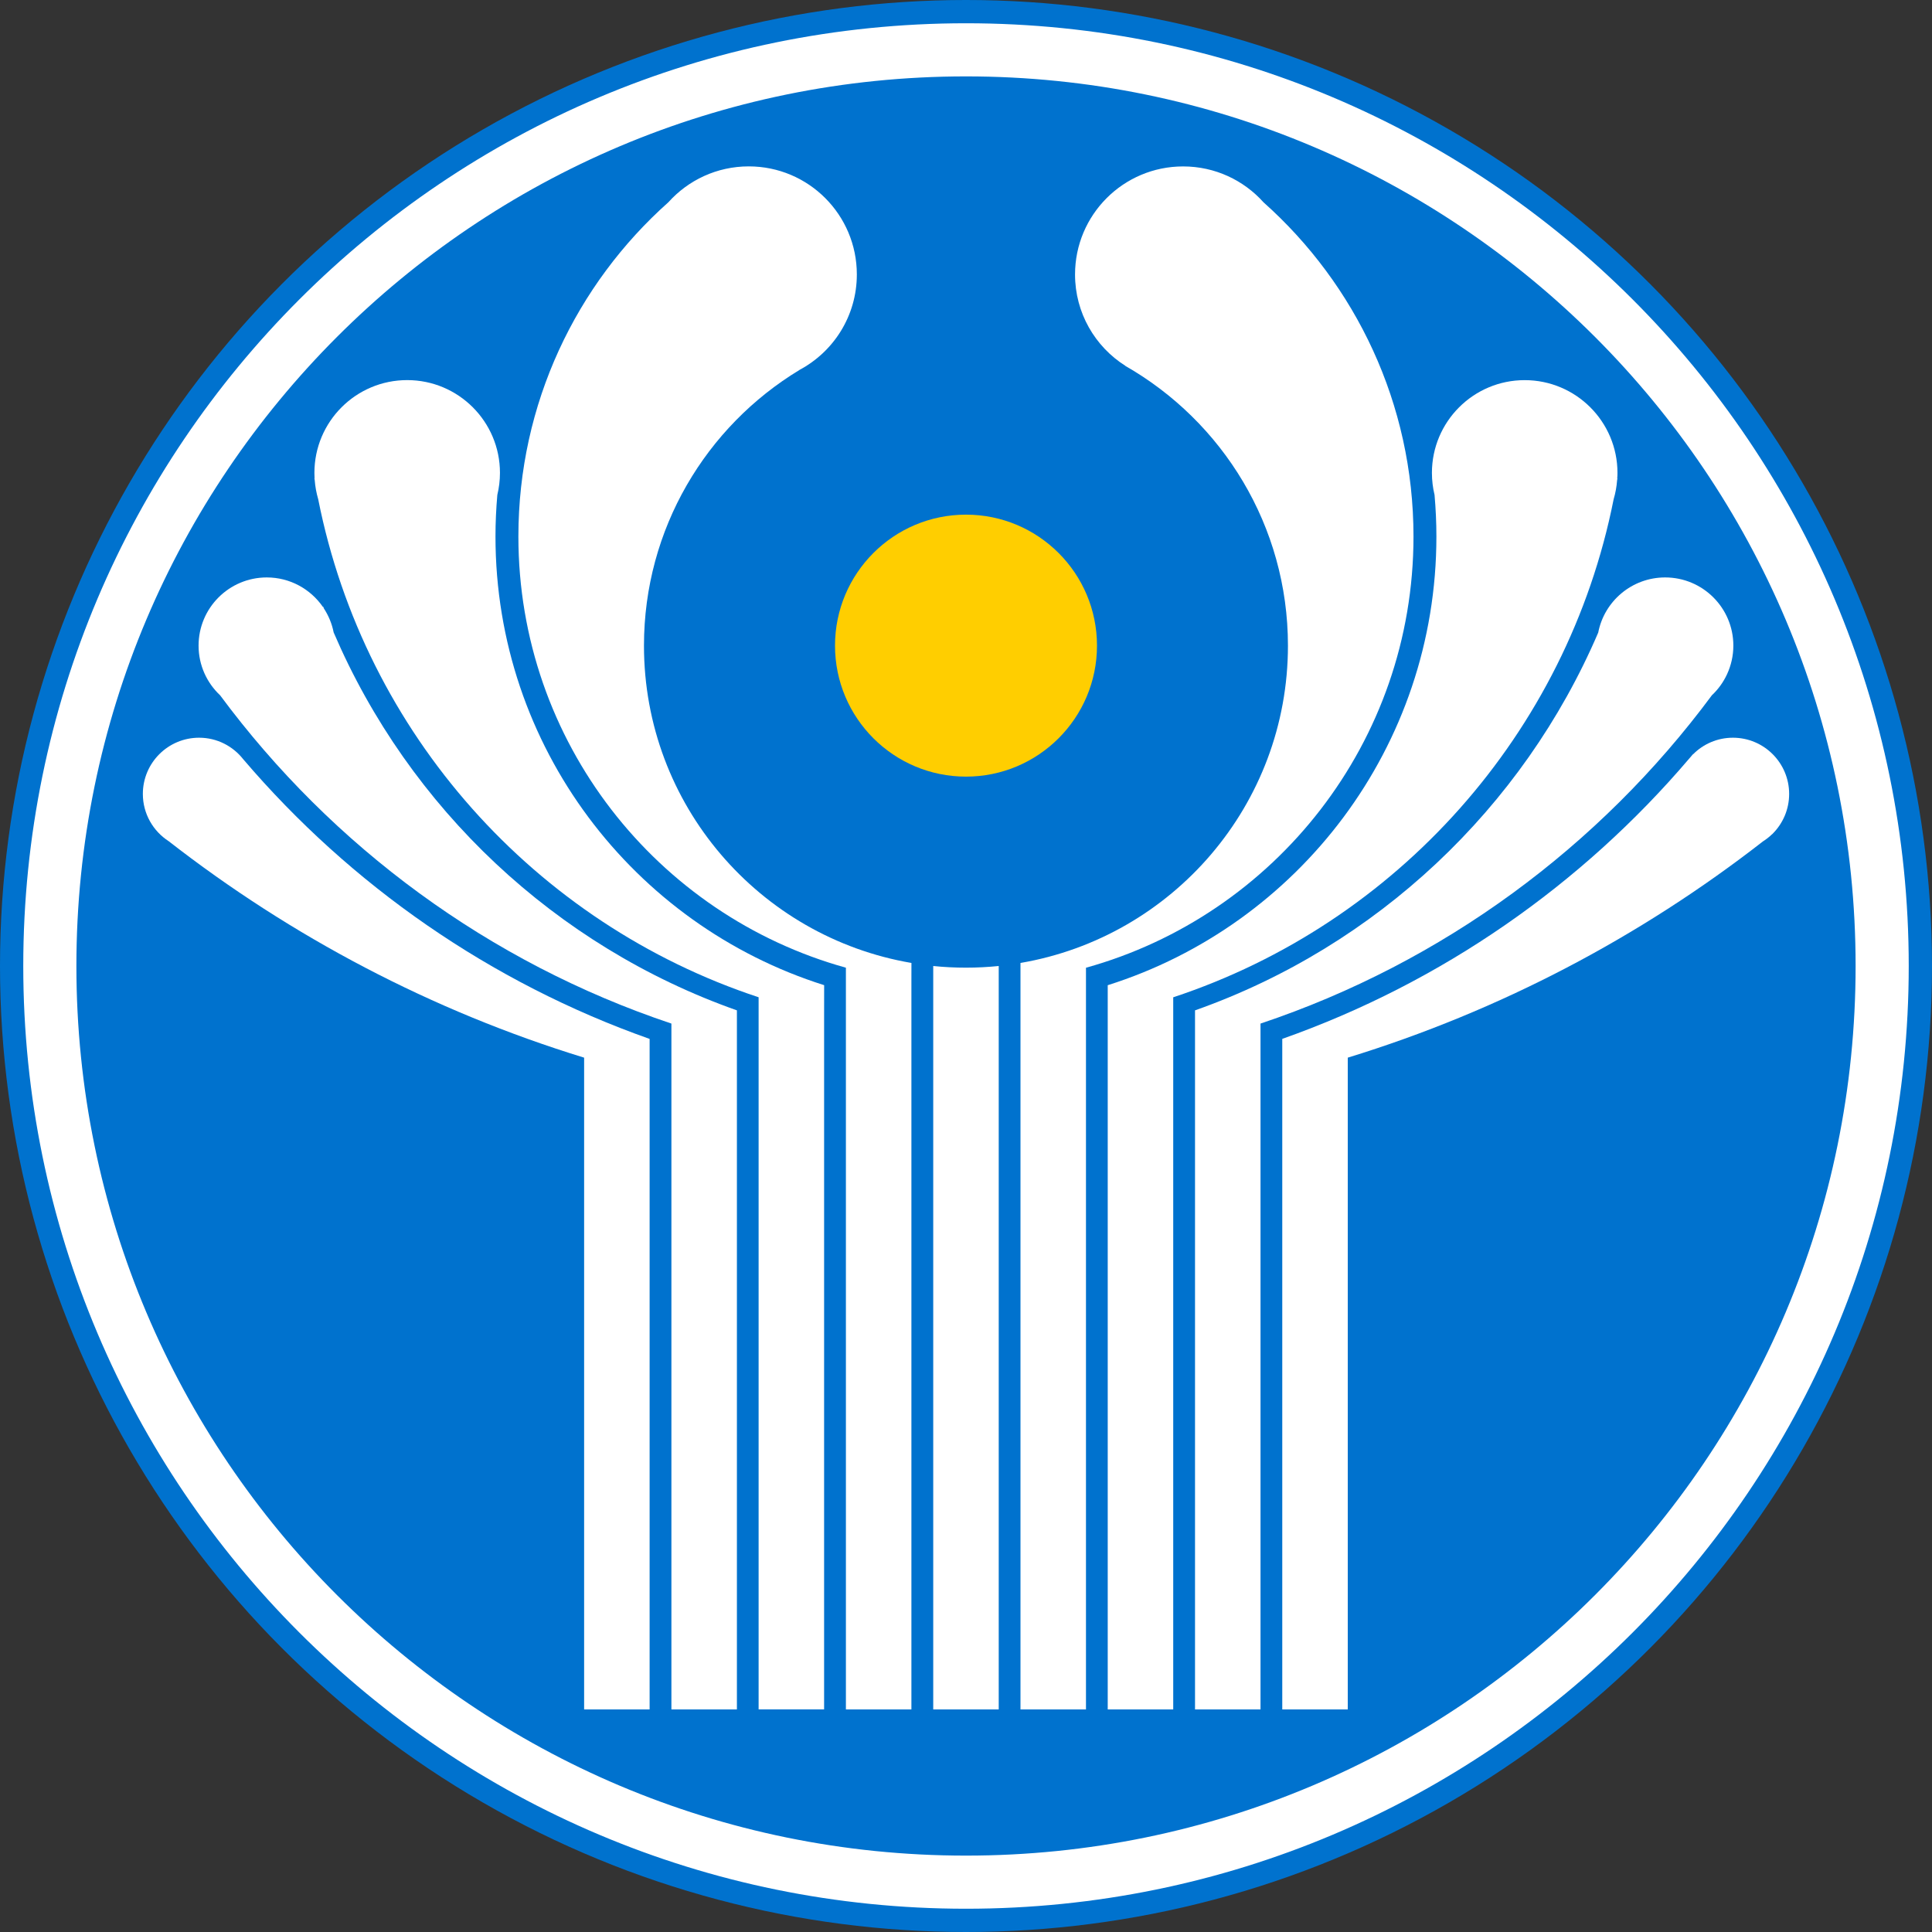 <?xml version="1.0" encoding="utf-8"?>
<!-- Generator: Adobe Illustrator 25.1.0, SVG Export Plug-In . SVG Version: 6.00 Build 0)  -->
<svg version="1.1" id="Слой_1" xmlns="http://www.w3.org/2000/svg" xmlns:xlink="http://www.w3.org/1999/xlink" x="0px" y="0px"
	 viewBox="0 0 5000 5000" style="enable-background:new 0 0 5000 5000;" xml:space="preserve">
<rect x="0" y="0" width="5000" height="5000" fill="#333333" stroke="none"/>
<style type="text/css">
	.st0{fill:#0072CE;}
	.st1{fill:#FFFFFF;}
	.st2{fill:#FFCE00;}
</style>
<g>
	<g>
		<circle class="st0" cx="2500" cy="2500" r="2500"/>
		<path class="st1" d="M2500,60.2C1152.6,60.2,60.2,1152.6,60.2,2500S1152.6,4939.8,2500,4939.8S4939.8,3847.4,4939.8,2500
			S3847.4,60.2,2500,60.2z M2500,4802.3c-1271.5,0-2302.3-1030.8-2302.3-2302.3S1228.5,197.7,2500,197.7S4802.3,1228.5,4802.3,2500
			S3771.5,4802.3,2500,4802.3z"/>
	</g>
	<g>
		<g>
			<path class="st1" d="M4630.3,2054.7c0-80.3-65.1-145.5-145.5-145.5c-40.2,0-76.6,16.3-102.9,42.7l-0.3-0.3
				c-2.6,3.1-5.3,6.2-7.9,9.3c-0.5,0.6-1.1,1.3-1.7,1.9c-278.3,326.9-640.6,580-1053.5,725.8v0l0,0V4424H3488V2737.2
				c393.9-121,756.9-312.5,1074.4-559.6c8.3-5.3,16.1-11.3,23.1-18.1c0.7-0.6,1.5-1.1,2.2-1.7l-0.1-0.1
				C4614,2131.3,4630.3,2094.9,4630.3,2054.7z"/>
			<path class="st1" d="M4485.9,1670.9c0-97.5-79-176.5-176.5-176.5c-85.9,0-157.5,61.4-173.2,142.7
				c-195,454.8-574,811.9-1043.5,977.7v7.6l0,0V4424h169.5V2649c471.6-157.8,877.9-458,1168.1-849.6c16.3-15.3,29.6-33.7,39.2-54.3
				c0.1-0.2,0.2-0.3,0.3-0.5l-0.1,0C4480,1722.2,4485.9,1697.3,4485.9,1670.9z"/>
			<path class="st1" d="M4186,1223.9c0-132.6-107.5-240.1-240.1-240.1c-132.6,0-240.1,107.5-240.1,240.1c0,19.6,2.4,38.6,6.8,56.9
				c3.1,35.5,4.8,71.4,4.8,107.7c0,544.5-357.5,1005.5-850.6,1161.2v2.6l0,0V4424h169.5V2581c578.1-191,1019.6-682.2,1139.8-1289
				c4.7-15.8,7.7-32.3,9-49.3c0.3-1.5,0.5-3.1,0.8-4.6h-0.5C4185.8,1233.4,4186,1228.7,4186,1223.9z"/>
			<path class="st1" d="M3658.1,1388.5c0-343.9-150-652.6-388-864.8c-51.2-57.1-125.5-93-208.2-93c-154.5,0-279.7,125.2-279.7,279.7
				c0,99.4,51.9,186.7,130.1,236.2l-0.2,0.2c251.4,143.5,421.1,413.9,421.1,724.1c0,412.1-299.2,754.1-692.2,821.2v45.9l0,0V4424
				h169.5V2504.5C3299.3,2368.7,3658.1,1920.5,3658.1,1388.5z"/>
			<path class="st1" d="M2499.9,2504.3c-28.6,0-56.9-1.4-84.7-4.3v1924h169.5c0-641.3,0-1282.7,0-1924
				C2556.7,2502.8,2528.5,2504.3,2499.9,2504.3z"/>
			<path class="st1" d="M2358.8,2492.1c-393-67.1-692.2-409.1-692.2-821.2c0-302.5,161.2-567.4,402.4-713.4l-0.1-0.1
				c88.4-47,148.6-140,148.6-247.1c0-154.5-125.2-279.7-279.7-279.7c-82.6,0-156.8,35.8-208,92.8c-238.1,212.1-388.2,521-388.2,865
				c0,532.1,358.8,980.3,847.6,1116V4424h169.5V2538.1l0,0L2358.8,2492.1L2358.8,2492.1z"/>
			<path class="st1" d="M2132.9,2549.6c-493.1-155.7-850.6-616.7-850.6-1161.2c0-36.3,1.7-72.2,4.8-107.7
				c4.4-18.2,6.8-37.3,6.8-56.9c0-132.6-107.5-240.1-240.1-240.1c-132.6,0-240.1,107.5-240.1,240.1c0,4.8,0.2,9.5,0.4,14.2h-0.4
				c0.3,1.5,0.5,3.1,0.8,4.6c1.3,17,4.4,33.4,9,49.3c120.2,606.8,561.7,1098.1,1139.8,1289v1843h169.5V2627.4l0,0L2132.9,2549.6
				L2132.9,2549.6z"/>
			<path class="st1" d="M863.5,1636.7c-4.4-22.5-13.2-43.5-25.3-62.1c-0.6-1.5-1.2-3-1.8-4.6l-0.8,0.6c-31.9-46-85-76.2-145.2-76.2
				c-97.5,0-176.5,79-176.5,176.5c0,50.8,21.5,96.4,55.8,128.6C859.8,2191,1266,2491.2,1737.6,2649v1775h169.5V2698.8v-76.4v-7.6
				C1437.5,2449,1058.5,2091.6,863.5,1636.7z"/>
			<path class="st1" d="M1681.2,2688.7L1681.2,2688.7c-412.1-145.6-773.8-398-1051.8-723.9c-26.6-33.8-67.8-55.6-114.2-55.6
				c-80.3,0-145.5,65.1-145.5,145.5c0,51.3,26.6,96.3,66.7,122.2c317.8,247.4,681.1,439.2,1075.3,560.3V4424h169.5V2688.7
				L1681.2,2688.7z"/>
		</g>
		<circle class="st2" cx="2500" cy="1670.9" r="339"/>
	</g>
</g>
</svg>

